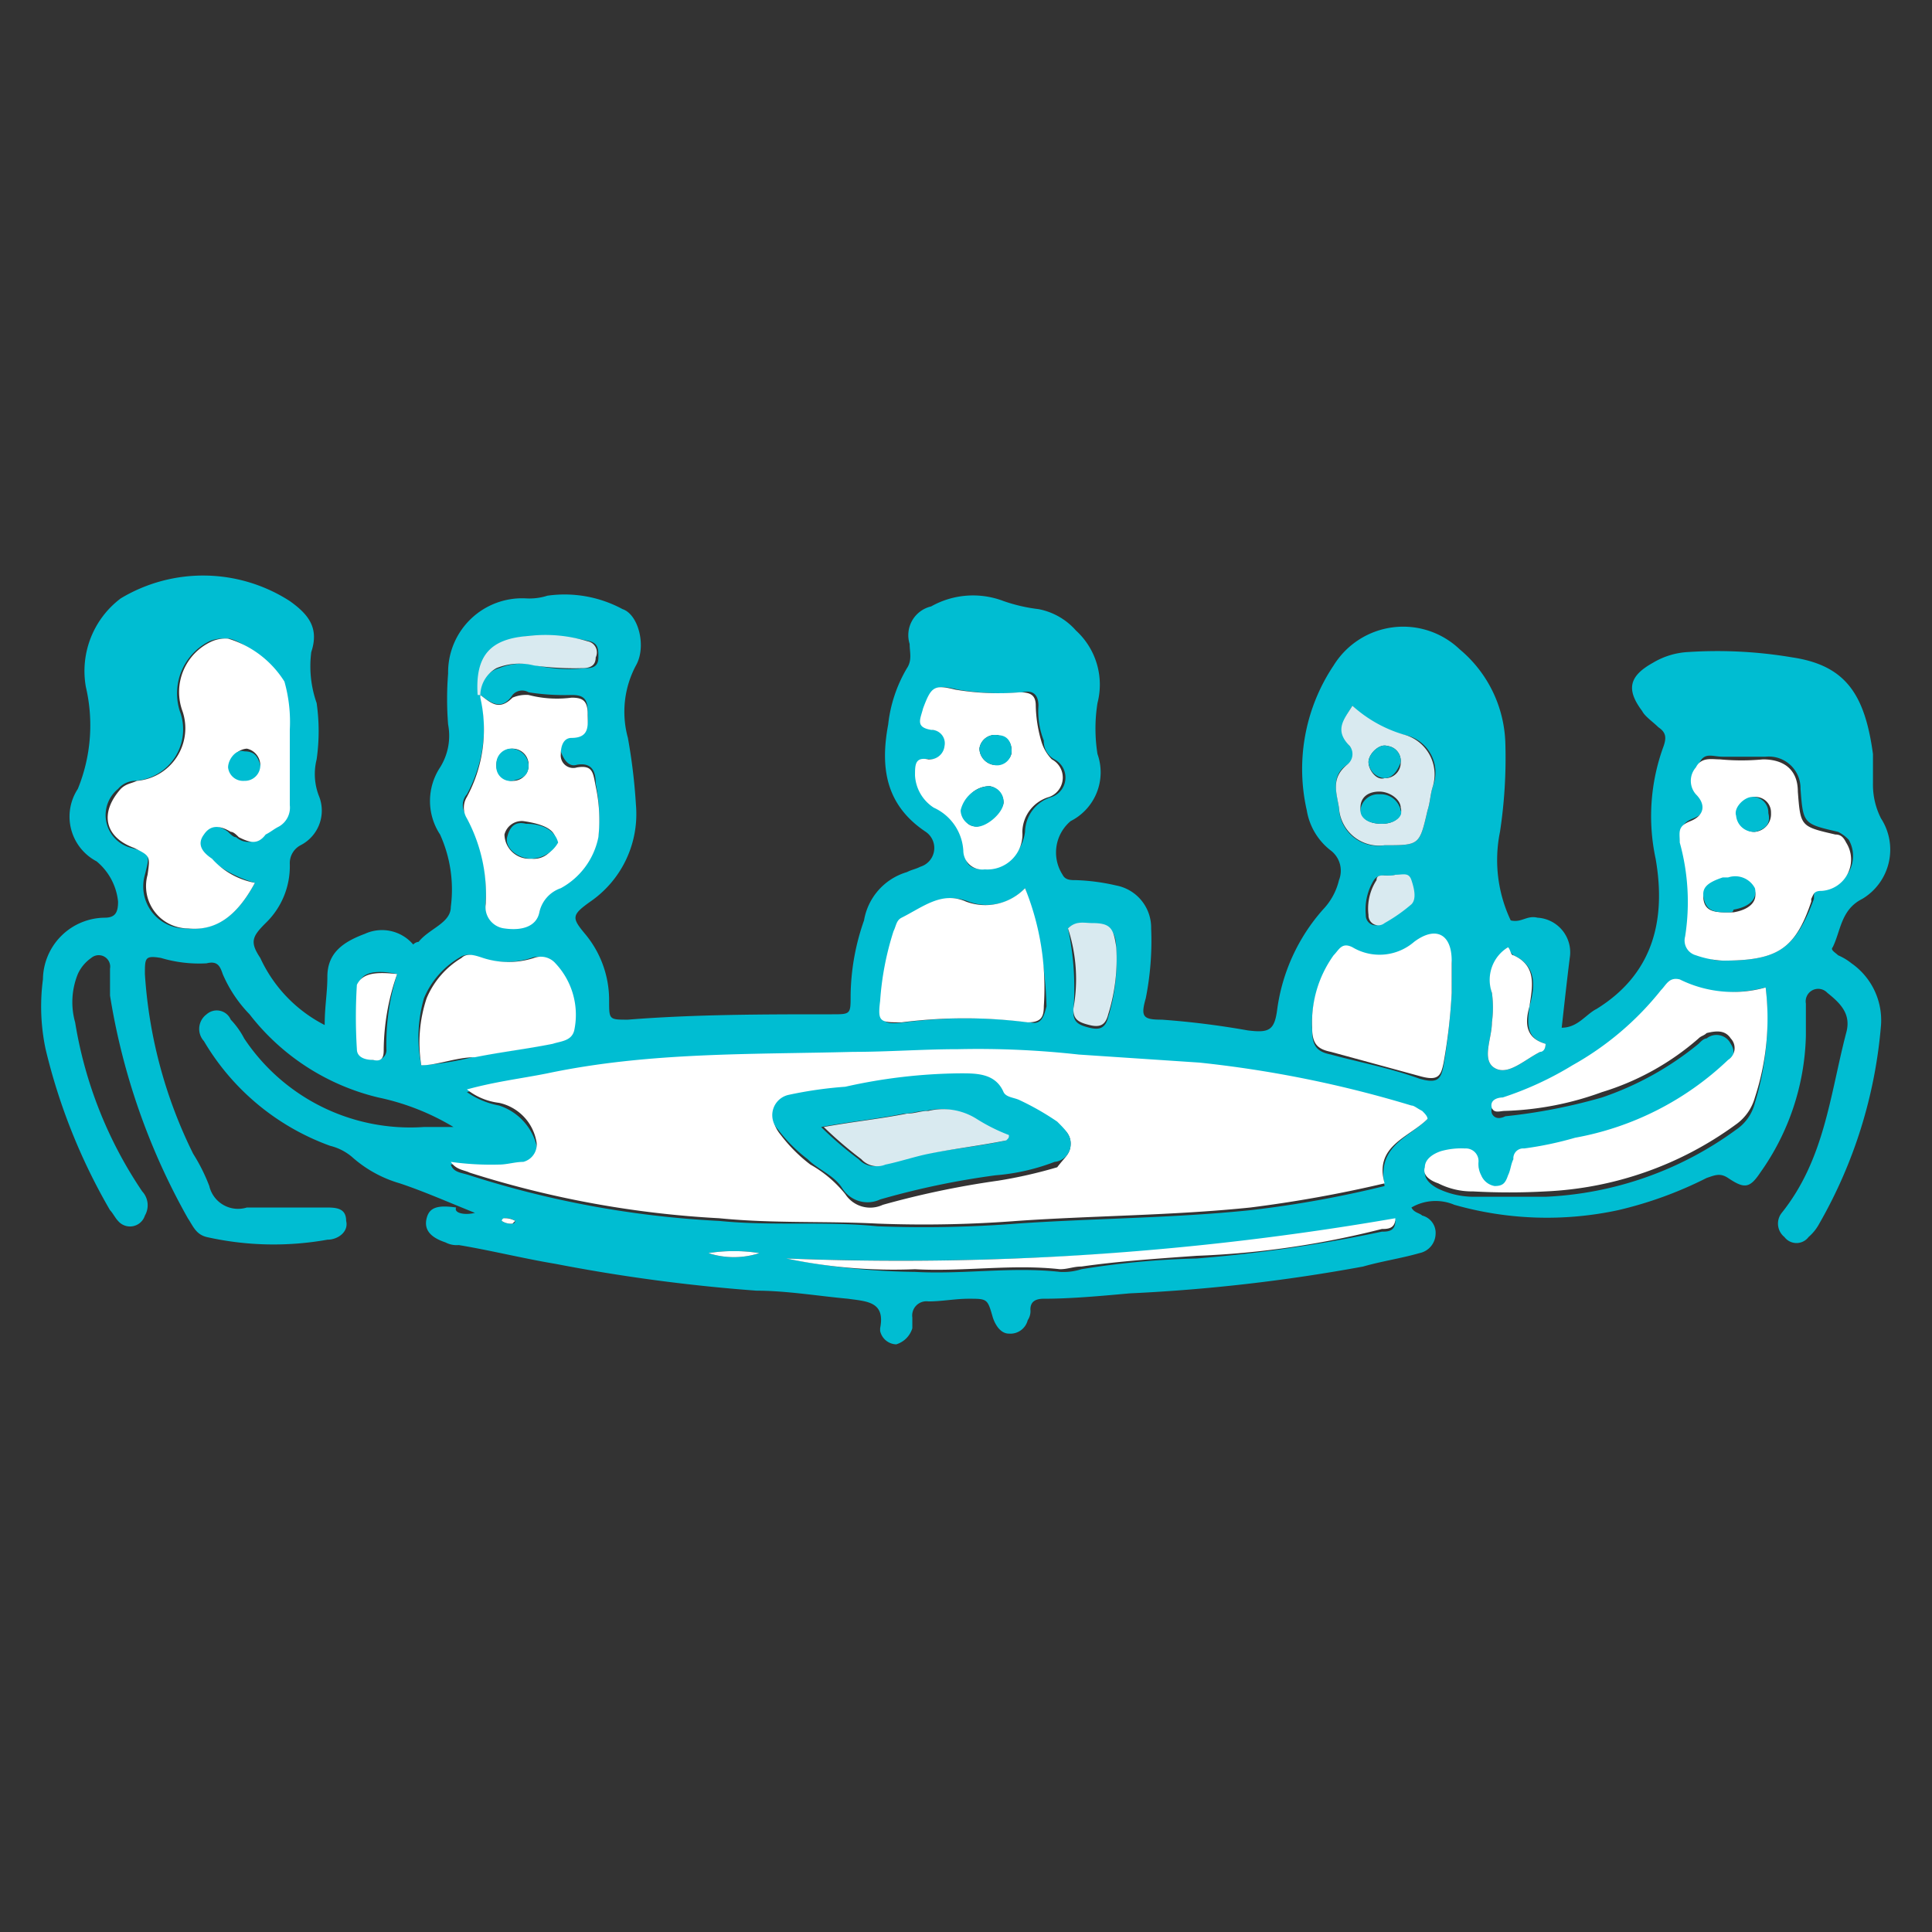 <svg xmlns="http://www.w3.org/2000/svg" xmlns:xlink="http://www.w3.org/1999/xlink" viewBox="0 0 72 72">
  <rect x="0" y="0" width="72" height="72" fill="#333333" stroke="none"/>
  <defs>
    <style>
      .cls-1 {
        clip-path: url(#clip-icon-reunion);
      }

      .cls-2 {
        fill: #b2d9e4;
        opacity: 0;
      }

      .cls-3 {
        fill: #00bdd2;
      }

      .cls-4 {
        fill: #fff;
      }

      .cls-5 {
        fill: #d9eaf0;
      }
    </style>
    <clipPath id="clip-icon-reunion">
      <rect width="72" height="72"/>
    </clipPath>
  </defs>
  <g id="icon-reunion" class="cls-1">
    <g id="Group_163" data-name="Group 163" transform="translate(-82 -353)">
      <g id="Group_75" data-name="Group 75" transform="translate(-4)">
        <path id="Path_366" data-name="Path 366" class="cls-2" d="M122,424h0a35.038,35.038,0,0,1-35-35h0a35.038,35.038,0,0,1,35-35h0a35.038,35.038,0,0,1,35,35h0A35.038,35.038,0,0,1,122,424Z"/>
      </g>
      <g id="Group_76" data-name="Group 76" transform="translate(-4)">
        <path id="Path_367" data-name="Path 367" class="cls-3" d="M103.7,398.2c-1-.4-1.9-.8-2.8-1.1a4.6,4.6,0,0,1-1.8-1,2.01,2.01,0,0,0-.8-.4,9.015,9.015,0,0,1-4.7-3.9.675.675,0,0,1,.1-1,.568.568,0,0,1,.9.2,3.039,3.039,0,0,1,.5.7,7.432,7.432,0,0,0,6.7,3.3h1.1a9.017,9.017,0,0,0-2.8-1.1,8.592,8.592,0,0,1-4.8-3.1,4.923,4.923,0,0,1-1-1.5c-.1-.3-.2-.5-.6-.4a4.953,4.953,0,0,1-1.7-.2c-.6-.1-.6,0-.6.6a17.59,17.59,0,0,0,1.8,6.7,6.72,6.72,0,0,1,.6,1.2,1.1,1.1,0,0,0,1.4.8h2.9c.4,0,.8,0,.8.5.1.4-.3.7-.7.7a11.371,11.371,0,0,1-4.5-.1c-.4-.1-.5-.4-.7-.7a24.9,24.9,0,0,1-2.9-8.3v-1a.428.428,0,0,0-.7-.4,1.47,1.47,0,0,0-.5.6,2.787,2.787,0,0,0-.1,1.8,15.745,15.745,0,0,0,2.5,6.3.761.761,0,0,1,.1.9.582.582,0,0,1-1,.2c-.1-.1-.2-.3-.3-.4a22.165,22.165,0,0,1-2.4-6,7.673,7.673,0,0,1-.1-2.6,2.326,2.326,0,0,1,2.3-2.3c.4,0,.5-.2.5-.6a2.239,2.239,0,0,0-.8-1.5,1.882,1.882,0,0,1-.7-2.7,6.276,6.276,0,0,0,.3-3.8,3.387,3.387,0,0,1,1.3-3.3,5.961,5.961,0,0,1,6.3.1c.7.5,1.1,1,.8,1.9a4.133,4.133,0,0,0,.2,1.9,7.388,7.388,0,0,1,0,2.1,2.25,2.25,0,0,0,.1,1.4,1.448,1.448,0,0,1-.7,1.8.755.755,0,0,0-.4.7,2.94,2.94,0,0,1-.9,2.2c-.5.5-.6.7-.2,1.3a5.284,5.284,0,0,0,2.4,2.5c0-.7.1-1.2.1-1.8,0-.9.6-1.3,1.4-1.6a1.529,1.529,0,0,1,1.8.4.31.31,0,0,1,.2-.1c.4-.5,1.2-.7,1.2-1.3a4.972,4.972,0,0,0-.4-2.7,2.269,2.269,0,0,1,0-2.5,2.223,2.223,0,0,0,.3-1.6,12.034,12.034,0,0,1,0-1.9,2.758,2.758,0,0,1,2.9-2.8,2.2,2.2,0,0,0,.8-.1,4.548,4.548,0,0,1,2.8.5c.6.2.9,1.4.5,2.1a3.665,3.665,0,0,0-.3,2.7,21.3,21.3,0,0,1,.3,2.5,3.959,3.959,0,0,1-1.7,3.6c-.7.5-.7.6-.2,1.2a3.841,3.841,0,0,1,.9,2.5c0,.7,0,.7.7.7,2.5-.2,5.1-.2,7.6-.2.7,0,.7,0,.7-.7a8.675,8.675,0,0,1,.5-2.8,2.27,2.27,0,0,1,1.6-1.8c.2-.1.3-.1.5-.2a.729.729,0,0,0,.2-1.3c-1.5-1-1.7-2.4-1.4-4a5.224,5.224,0,0,1,.7-2.1c.2-.3.1-.6.1-.9a1.1,1.1,0,0,1,.8-1.4,3.185,3.185,0,0,1,2.7-.2,6.106,6.106,0,0,0,1.3.3,2.477,2.477,0,0,1,1.4.8,2.728,2.728,0,0,1,.8,2.7,6.045,6.045,0,0,0,0,1.9,2.036,2.036,0,0,1-1,2.5,1.529,1.529,0,0,0-.3,2c.1.2.3.2.5.2a7.719,7.719,0,0,1,1.5.2,1.6,1.6,0,0,1,1.3,1.6,10.979,10.979,0,0,1-.2,2.6c-.2.7-.1.8.6.8a31.069,31.069,0,0,1,3.2.4c.8.1,1,0,1.1-.8a7.031,7.031,0,0,1,1.7-3.7,2.384,2.384,0,0,0,.6-1.1.947.947,0,0,0-.3-1.1,2.371,2.371,0,0,1-.9-1.5,6.935,6.935,0,0,1,1-5.4,3.048,3.048,0,0,1,4.7-.6,4.724,4.724,0,0,1,1.7,3.5,18.287,18.287,0,0,1-.2,3.3,5.255,5.255,0,0,0,.4,3.3c.4.1.6-.2,1-.1a1.293,1.293,0,0,1,1.2,1.5c-.1.8-.2,1.7-.3,2.6.6,0,.9-.5,1.3-.7,2.1-1.3,2.6-3.3,2.2-5.6a7.555,7.555,0,0,1,.3-4.2c.1-.3.1-.5-.2-.7-.2-.2-.5-.4-.6-.6-.6-.8-.5-1.3.4-1.8a2.836,2.836,0,0,1,1.3-.4,16.733,16.733,0,0,1,3.9.2c2,.3,2.7,1.4,3,3.6v1.1a2.768,2.768,0,0,0,.3,1.3,2.139,2.139,0,0,1-.7,3c-.8.4-.8,1.2-1.1,1.8-.1.1.1.2.2.3a2.187,2.187,0,0,1,.5.3,2.59,2.59,0,0,1,1.1,2.3,17.78,17.78,0,0,1-2.3,7.4,1.756,1.756,0,0,1-.4.5.563.563,0,0,1-.9,0,.642.642,0,0,1-.1-.9c1.6-2,1.8-4.4,2.4-6.7.2-.7-.2-1.1-.7-1.5a.466.466,0,0,0-.8.4v1.2a9.161,9.161,0,0,1-1.7,5.1c-.4.6-.6.6-1.2.2-.3-.2-.5-.1-.8,0a14.624,14.624,0,0,1-3.3,1.2,12.611,12.611,0,0,1-6.1-.2,1.789,1.789,0,0,0-1.6.1c.1.2.3.2.4.3a.666.666,0,0,1,.5.7.749.749,0,0,1-.6.7c-.7.2-1.4.3-2.1.5a64.4,64.4,0,0,1-8.7,1c-1.1.1-2.2.2-3.2.2-.3,0-.5.1-.5.4a.6.6,0,0,1-.1.4.666.666,0,0,1-.7.5c-.3,0-.5-.3-.6-.6-.2-.7-.2-.7-.9-.7-.5,0-1,.1-1.5.1a.53.53,0,0,0-.6.6v.4a.9.9,0,0,1-.6.6.634.634,0,0,1-.6-.5v-.1c.2-1-.5-1-1.2-1.1-1.1-.1-2.3-.3-3.4-.3a64.231,64.231,0,0,1-7.5-1c-1.2-.2-2.4-.5-3.6-.7a.9.9,0,0,1-.5-.1c-.6-.2-.8-.5-.7-.9s.4-.5,1.1-.4C102.9,398.2,103.3,398.3,103.7,398.2Zm.2-19.3a.963.963,0,0,1,.7-1,2.25,2.25,0,0,1,1.4-.1,5.462,5.462,0,0,0,1.8.1c.2,0,.5,0,.5-.4,0-.3,0-.5-.3-.6a8.2,8.2,0,0,0-2.2-.2c-1.4.1-2,.7-1.9,2.2a5.229,5.229,0,0,1-.5,3.7.6.6,0,0,0,0,.8,6,6,0,0,1,.7,3.2.8.8,0,0,0,.7.9c.7.1,1.2-.1,1.3-.6a1.22,1.22,0,0,1,.8-.9,2.527,2.527,0,0,0,1.4-1.9,6.23,6.23,0,0,0-.1-1.9c0-.4-.1-.8-.7-.7-.3.1-.5-.2-.6-.5,0-.3.1-.6.4-.6.7,0,.6-.5.6-.9,0-.5-.2-.6-.6-.6a8.6,8.6,0,0,1-1.6-.1.471.471,0,0,0-.6.1C104.7,379.5,104.3,379.2,103.9,378.9Zm35.3,15.8c-.1-.1-.1-.2-.2-.2-.1-.1-.2-.1-.4-.2a42.568,42.568,0,0,0-7.9-1.6c-1.5-.1-3-.3-4.5-.3-1.5-.1-3-.2-4.5-.2-1.3.1-2.6.1-3.9.1-3.8.1-7.6,0-11.4.8a19.852,19.852,0,0,0-3,.6,3.08,3.08,0,0,0,1.2.5,2.118,2.118,0,0,1,1.4,1.5.64.64,0,0,1-.5.7,2.768,2.768,0,0,1-.9.1c-.6.1-1.2-.2-1.8-.1.1.3.4.3.7.4a36.358,36.358,0,0,0,9.3,1.7c2,.2,3.9,0,5.9.2a45.126,45.126,0,0,0,5.2-.1c2.9-.2,5.8-.2,8.7-.5a40.139,40.139,0,0,0,5-.9C137.3,395.7,138.5,395.4,139.2,394.7Zm-43.7-8.8a4.609,4.609,0,0,1-1.7-.9c-.3-.2-.6-.5-.3-.9.2-.4.6-.4,1-.1.1.1.2.2.3.2a.678.678,0,0,0,1-.1.85.85,0,0,1,.5-.3c.4-.2.4-.4.4-.8v-2.8a5.537,5.537,0,0,0-.2-1.8c-.2-.5-1.6-1.7-2.1-1.6a1.268,1.268,0,0,0-.6.1,2.169,2.169,0,0,0-1.1,2.6,1.921,1.921,0,0,1-1.7,2.6.864.864,0,0,0-.6.3,1.259,1.259,0,0,0,.5,2.2c.7.2.7.2.5,1a1.565,1.565,0,0,0,1.5,2C94,387.7,94.8,387.2,95.5,385.9Zm56.3,3.9a5.809,5.809,0,0,1-3.2-.1c-.4-.1-.5.1-.7.4a11.178,11.178,0,0,1-3.3,2.8,12.273,12.273,0,0,1-2.6,1.2c-.2.1-.5.1-.4.4.1.2.3.2.5.1a20.849,20.849,0,0,0,3.6-.7,11.5,11.5,0,0,0,3.6-2c.1-.1.2-.2.3-.2a.59.59,0,0,1,.9.2.605.605,0,0,1-.1.8,12.909,12.909,0,0,1-5.7,2.9c-.6.1-1.3.3-1.9.4a.366.366,0,0,0-.4.4,1.421,1.421,0,0,1-.2.6.664.664,0,0,1-.5.4c-.3,0-.4-.2-.5-.4a.749.749,0,0,1-.1-.5c-.1-.3-.2-.5-.5-.5s-.6-.1-.9.1c-.3.1-.6.2-.6.6,0,.3.3.5.5.6a3.079,3.079,0,0,0,1.3.3h2.7a12.983,12.983,0,0,0,7.1-2.5,1.691,1.691,0,0,0,.7-1A10.673,10.673,0,0,0,151.8,389.8Zm-1.6-1c2,0,2.7-.4,3.4-2.3v-.1c0-.2.1-.3.4-.3a1.212,1.212,0,0,0,.9-1.8,1.38,1.38,0,0,0-.4-.3c-1.3-.3-1.3-.3-1.4-1.6a1.181,1.181,0,0,0-1.3-1.2h-1.6c-.4,0-.7-.2-.9.3-.2.4-.3.6,0,1,.4.5.3.8-.2,1s-.4.4-.4.8a10.333,10.333,0,0,1,.2,3.5.569.569,0,0,0,.4.7A1.4,1.4,0,0,0,150.2,388.8Zm-26-2.7a1.931,1.931,0,0,1-2.1.5c-1-.4-1.7.3-2.4.6-.2.1-.2.3-.3.5a7.511,7.511,0,0,0-.5,2.6c-.1.8,0,.9.8.8a18.484,18.484,0,0,1,4.7,0c.4.1.5-.2.6-.6A14.667,14.667,0,0,0,124.2,386.1Zm-1.5-.7a1.6,1.6,0,0,0,1.5-1.4,1.381,1.381,0,0,1,1-1.3.768.768,0,0,0,.1-1.4.755.755,0,0,1-.4-.7,2.953,2.953,0,0,1-.2-1.3c0-.4-.2-.6-.6-.5a9.662,9.662,0,0,1-2.4-.1c-.8-.2-1-.1-1.2.7-.1.4-.3.7.3.8a.56.56,0,0,1,.5.6.634.634,0,0,1-.6.5c-.5-.1-.5.2-.5.6a1.213,1.213,0,0,0,.7,1.2,2.014,2.014,0,0,1,1.1,1.6C121.9,385.3,122.3,385.4,122.7,385.4Zm17.4,4.6v-1.1c-.1-1-.6-1.3-1.4-.7a1.941,1.941,0,0,1-2.3.2c-.4-.2-.5,0-.7.3a4.122,4.122,0,0,0-.8,2.7c0,.6.2.8.7.9,1.1.3,2.2.5,3.3.9.7.2.8,0,.9-.5A24.772,24.772,0,0,0,140.1,390Zm-38.4,2.7a10.8,10.8,0,0,0,1.9-.3c1-.2,1.9-.3,2.9-.5.3-.1.7-.1.8-.5a2.88,2.88,0,0,0-.7-2.5.725.725,0,0,0-.8-.2,3.083,3.083,0,0,1-1.9,0c-.3-.1-.5-.2-.8,0a3.182,3.182,0,0,0-1.3,1.5A5.242,5.242,0,0,0,101.7,392.7Zm34.7-13.4c-.3.5-.6.9-.1,1.5a.428.428,0,0,1-.1.7c-.6.4-.4,1-.3,1.6a1.455,1.455,0,0,0,1.7,1.4c1.3,0,1.3,0,1.6-1.3.1-.3.1-.6.2-.9a1.425,1.425,0,0,0-1-1.9A3.6,3.6,0,0,1,136.4,379.3Zm-21.1,20.6a26.074,26.074,0,0,0,4.8.5c1.8.1,3.6-.2,5.4,0a2.2,2.2,0,0,0,.8-.1,31.253,31.253,0,0,1,4.3-.4,54.632,54.632,0,0,0,6.9-1c.2,0,.5,0,.5-.4A114.973,114.973,0,0,1,115.3,399.9Zm26.9-11.6a1.568,1.568,0,0,0-.6,1.7,4.033,4.033,0,0,1,0,1.1c0,.6-.4,1.4.1,1.7s1.1-.3,1.7-.6c.1-.1.2-.1.2-.3-.7-.2-.7-.7-.6-1.4.2-.7.3-1.5-.6-1.9C142.3,388.5,142.2,388.4,142.2,388.3Zm-16.4-.7a10.572,10.572,0,0,1,.2,3.1c0,.4.2.5.6.6s.6,0,.7-.4a7.15,7.15,0,0,0,.3-2.5c0-.7-.2-.9-.9-.9A.774.774,0,0,0,125.8,387.6Zm-25,1.7c-.9-.2-1.4,0-1.4.4a19.219,19.219,0,0,0,0,2.4c0,.3.3.4.6.4a.366.366,0,0,0,.4-.4A8.627,8.627,0,0,1,100.8,389.3Zm37.2-3.7c-.2.1-.6-.1-.8.2a2.082,2.082,0,0,0-.3,1.3.367.367,0,0,0,.6.3,3.592,3.592,0,0,0,1-.7c.3-.3.1-.6,0-.9C138.5,385.5,138.2,385.7,138,385.6Zm-25.6,14.1a3.083,3.083,0,0,0,1.9,0A6.045,6.045,0,0,0,112.4,399.7Zm-7.2-1.2a.6.6,0,0,0-.4-.1l-.1.1a.6.6,0,0,0,.4.1A.1.1,0,0,0,105.2,398.5Z"/>
        <path id="Path_368" data-name="Path 368" class="cls-4" d="M139.2,394.7c-.7.7-2,1-1.6,2.4a48.042,48.042,0,0,1-5,.9c-2.9.3-5.8.3-8.7.5a45.126,45.126,0,0,1-5.2.1c-2-.1-3.9,0-5.9-.2a37.163,37.163,0,0,1-9.3-1.7c-.2-.1-.5-.1-.7-.4a10.868,10.868,0,0,0,1.8.1c.3,0,.6-.1.9-.1a.666.666,0,0,0,.5-.7,1.8,1.8,0,0,0-1.4-1.5,2.375,2.375,0,0,1-1.2-.5c1.1-.3,2-.4,3-.6,3.8-.8,7.6-.7,11.4-.8,1.3,0,2.6-.1,3.9-.1a33.885,33.885,0,0,1,4.5.2l4.5.3a42.568,42.568,0,0,1,7.9,1.6c.1,0,.2.1.4.2C139.1,394.5,139.2,394.6,139.2,394.7Zm-13.3.9a.675.675,0,0,0-.4-.6,6.376,6.376,0,0,0-1.4-.8c-.2-.1-.5-.1-.6-.3a1.542,1.542,0,0,0-1.6-.7,20.235,20.235,0,0,0-4.3.5l-2.1.3c-.7.1-.9.7-.4,1.3a5.731,5.731,0,0,0,1.1,1.1,4.487,4.487,0,0,1,1.3,1.1,1.107,1.107,0,0,0,1.4.4,32.9,32.9,0,0,1,4.3-.9,17.416,17.416,0,0,0,2.2-.5C125.7,396.1,125.9,396,125.9,395.6Z"/>
        <path id="Path_369" data-name="Path 369" class="cls-4" d="M95.5,385.9c-.7,1.3-1.5,1.8-2.5,1.7a1.578,1.578,0,0,1-1.5-2c.1-.7.1-.7-.5-1-1.1-.4-1.3-1.3-.5-2.2.2-.2.4-.2.6-.3a1.968,1.968,0,0,0,1.7-2.6,2.068,2.068,0,0,1,1.1-2.6,1.268,1.268,0,0,1,.6-.1,3.749,3.749,0,0,1,2.1,1.6,5.537,5.537,0,0,1,.2,1.8V383a.812.812,0,0,1-.4.8c-.2.1-.3.2-.5.3-.3.4-.6.3-1,.1-.1-.1-.2-.2-.3-.2-.5-.3-.8-.2-1,.1-.3.4,0,.7.3.9A2.82,2.82,0,0,0,95.5,385.9Zm.2-4.4a.634.634,0,0,0-.5-.6.645.645,0,0,0-.6.6.56.56,0,0,0,.6.5C95.4,382.1,95.6,381.8,95.7,381.5Z"/>
        <path id="Path_370" data-name="Path 370" class="cls-4" d="M151.8,389.8a9.434,9.434,0,0,1-.4,4.1,1.834,1.834,0,0,1-.7,1,12.983,12.983,0,0,1-7.1,2.5,24.317,24.317,0,0,1-2.7,0,2.768,2.768,0,0,1-1.3-.3c-.3-.1-.6-.3-.5-.6,0-.3.3-.5.6-.6a2.768,2.768,0,0,1,.9-.1.472.472,0,0,1,.5.5.9.9,0,0,0,.1.5.664.664,0,0,0,.5.4c.3,0,.4-.1.5-.4.1-.2.1-.4.2-.6a.366.366,0,0,1,.4-.4,12.862,12.862,0,0,0,1.9-.4,11.12,11.12,0,0,0,5.7-2.9.521.521,0,0,0,.1-.8c-.2-.3-.5-.3-.9-.2-.1.1-.2.1-.3.2a9.81,9.81,0,0,1-3.6,2,11.489,11.489,0,0,1-3.6.7c-.2,0-.4.1-.5-.1-.1-.3.2-.4.4-.4a12.271,12.271,0,0,0,2.6-1.2,11.179,11.179,0,0,0,3.3-2.8c.2-.2.3-.5.7-.4A4.471,4.471,0,0,0,151.8,389.8Z"/>
        <path id="Path_371" data-name="Path 371" class="cls-4" d="M150.2,388.8a3.553,3.553,0,0,1-1-.2.569.569,0,0,1-.4-.7,8.3,8.3,0,0,0-.2-3.5c0-.4-.1-.6.4-.8s.6-.6.2-1a.758.758,0,0,1,0-1c.2-.4.6-.3.9-.3a8.533,8.533,0,0,0,1.6,0c.8,0,1.3.4,1.3,1.2.1,1.3.1,1.3,1.4,1.6.2,0,.3.1.4.3a1.172,1.172,0,0,1-.9,1.8c-.3,0-.3.1-.4.3v.1C152.9,388.4,152.2,388.8,150.2,388.8Zm.2-1.8h.2c.6-.1.9-.4.8-.8s-.5-.5-1-.4h-.2c-.5.1-.8.4-.7.8S150,387,150.4,387Zm1-3a.661.661,0,0,0,.6-.7.576.576,0,0,0-.6-.6c-.3,0-.7.4-.6.7A.576.576,0,0,0,151.4,384Z"/>
        <path id="Path_372" data-name="Path 372" class="cls-4" d="M103.9,378.9c.4.3.7.6,1.2.1a1.268,1.268,0,0,1,.6-.1,4.193,4.193,0,0,0,1.6.1c.4,0,.6.1.6.6,0,.4.1.9-.6.9-.3,0-.4.3-.4.6a.466.466,0,0,0,.6.5c.6-.1.6.2.7.7a5.918,5.918,0,0,1,.1,1.9,2.784,2.784,0,0,1-1.4,1.9,1.22,1.22,0,0,0-.8.9c-.1.5-.6.7-1.3.6a.8.8,0,0,1-.7-.9,6,6,0,0,0-.7-3.2.762.762,0,0,1,0-.8,5.3,5.3,0,0,0,.5-3.7Zm1.9,6.1a.808.808,0,0,0,.9-.7c0-.4-.5-.6-1.2-.7a.666.666,0,0,0-.7.5A.923.923,0,0,0,105.8,385Zm-.7-2.9a.576.576,0,0,0,.6-.6.6.6,0,1,0-1.2,0A.576.576,0,0,0,105.1,382.1Z"/>
        <path id="Path_373" data-name="Path 373" class="cls-4" d="M124.2,386.1a9.909,9.909,0,0,1,.7,4.4c0,.4-.1.6-.6.6a18.484,18.484,0,0,0-4.7,0c-.8,0-.9,0-.8-.8a10.891,10.891,0,0,1,.5-2.6c.1-.2.1-.4.3-.5.8-.4,1.5-1,2.4-.6A2.053,2.053,0,0,0,124.2,386.1Z"/>
        <path id="Path_374" data-name="Path 374" class="cls-4" d="M122.7,385.4a.709.709,0,0,1-.8-.7,1.878,1.878,0,0,0-1.1-1.6,1.525,1.525,0,0,1-.7-1.2c0-.4,0-.7.5-.6a.56.56,0,0,0,.6-.5.5.5,0,0,0-.5-.6c-.6-.1-.4-.4-.3-.8.3-.8.4-.9,1.2-.7a9.662,9.662,0,0,0,2.4.1c.4,0,.6.1.6.5a5.066,5.066,0,0,0,.2,1.3,1.612,1.612,0,0,0,.4.7.768.768,0,0,1-.1,1.4,1.381,1.381,0,0,0-1,1.3A1.308,1.308,0,0,1,122.7,385.4Zm.7-2.5a.634.634,0,0,0-.5-.6.977.977,0,0,0-1,.9c0,.3.1.6.5.6C122.7,383.8,123.4,383.2,123.4,382.9Zm.3-1.9c0-.4-.2-.5-.5-.6a.587.587,0,0,0-.7.5.634.634,0,0,0,.5.6C123.4,381.5,123.7,381.3,123.7,381Z"/>
        <path id="Path_375" data-name="Path 375" class="cls-4" d="M140.1,390a20.614,20.614,0,0,1-.3,2.6c-.1.5-.2.7-.9.5l-3.3-.9c-.5-.1-.7-.3-.7-.9a4.3,4.3,0,0,1,.8-2.7c.2-.2.3-.5.7-.3a1.969,1.969,0,0,0,2.3-.2c.8-.6,1.4-.3,1.4.7Z"/>
        <path id="Path_376" data-name="Path 376" class="cls-4" d="M101.7,392.7a5.23,5.23,0,0,1,.2-2.5,3.182,3.182,0,0,1,1.3-1.5c.2-.2.5-.1.8,0a3.083,3.083,0,0,0,1.9,0,.725.725,0,0,1,.8.2,2.8,2.8,0,0,1,.7,2.5c-.1.4-.5.4-.8.5-1,.2-1.9.3-2.9.5C103,392.4,102.3,392.7,101.7,392.7Z"/>
        <path id="Path_377" data-name="Path 377" class="cls-5" d="M136.4,379.3a4.9,4.9,0,0,0,2,1.1,1.538,1.538,0,0,1,1,1.9c-.1.3-.1.6-.2.9-.3,1.3-.3,1.3-1.6,1.3a1.5,1.5,0,0,1-1.7-1.4c-.1-.6-.3-1.1.3-1.6a.494.494,0,0,0,.1-.7C135.7,380.2,136.1,379.8,136.4,379.3Zm1.1,4.4c.5,0,.8-.3.7-.6,0-.3-.4-.6-.8-.6s-.7.2-.7.6S137,383.7,137.5,383.7Zm.7-2.3a.56.56,0,0,0-.5-.6c-.3-.1-.7.3-.7.6s.3.7.6.6A.576.576,0,0,0,138.2,381.4Z"/>
        <path id="Path_378" data-name="Path 378" class="cls-4" d="M115.3,399.9a107.912,107.912,0,0,0,22.7-1.5c0,.4-.3.4-.5.4a32.836,32.836,0,0,1-6.9,1c-1.4.1-2.9.2-4.3.4-.3,0-.5.1-.8.1-1.8-.2-3.6.1-5.4,0A19.473,19.473,0,0,1,115.3,399.9Z"/>
        <path id="Path_379" data-name="Path 379" class="cls-4" d="M142.2,388.3c.1.1.1.3.2.3.9.4.7,1.2.6,1.9-.2.7-.1,1.2.6,1.4,0,.2-.1.3-.2.3-.6.3-1.2.9-1.7.6s-.1-1.1-.1-1.7a4.052,4.052,0,0,0,0-1.1A1.428,1.428,0,0,1,142.2,388.3Z"/>
        <path id="Path_380" data-name="Path 380" class="cls-5" d="M125.8,387.6c.3-.3.6-.2.9-.2.7,0,.8.2.9.9a6.878,6.878,0,0,1-.3,2.5c-.1.4-.3.5-.7.4s-.6-.2-.6-.6A6.054,6.054,0,0,0,125.8,387.6Z"/>
        <path id="Path_381" data-name="Path 381" class="cls-5" d="M103.9,378.9h-.1c-.1-1.5.5-2.1,1.9-2.2a5.339,5.339,0,0,1,2.2.2.419.419,0,0,1,.3.6c0,.3-.2.4-.5.4a10.868,10.868,0,0,1-1.8-.1,2.25,2.25,0,0,0-1.4.1A1.174,1.174,0,0,0,103.9,378.9Z"/>
        <path id="Path_382" data-name="Path 382" class="cls-4" d="M100.8,389.3a8.675,8.675,0,0,0-.5,2.8c0,.2,0,.5-.4.4-.3,0-.6-.1-.6-.4a19.219,19.219,0,0,1,0-2.4C99.5,389.3,99.9,389.2,100.8,389.3Z"/>
        <path id="Path_383" data-name="Path 383" class="cls-5" d="M138,385.6c.3,0,.5-.1.6.2s.2.7,0,.9a6.072,6.072,0,0,1-1,.7.367.367,0,0,1-.6-.3,1.943,1.943,0,0,1,.3-1.3C137.3,385.5,137.7,385.7,138,385.6Z"/>
        <path id="Path_384" data-name="Path 384" class="cls-4" d="M112.4,399.7a6.054,6.054,0,0,1,1.9,0A3.079,3.079,0,0,1,112.4,399.7Z"/>
        <path id="Path_385" data-name="Path 385" class="cls-4" d="M105.2,398.5l-.1.1a.6.6,0,0,1-.4-.1.1.1,0,0,1,.1-.1A.756.756,0,0,1,105.2,398.5Z"/>
        <path id="Path_386" data-name="Path 386" class="cls-3" d="M125.9,395.6a.661.661,0,0,1-.6.7,7.851,7.851,0,0,1-2.2.5,29.791,29.791,0,0,0-4.3.9,1.107,1.107,0,0,1-1.4-.4c-.3-.5-.9-.7-1.3-1.1a5.73,5.73,0,0,1-1.1-1.1.775.775,0,0,1,.4-1.3,15.165,15.165,0,0,1,2.1-.3,20.235,20.235,0,0,1,4.3-.5c.6,0,1.3,0,1.6.7.1.2.4.2.6.3a10,10,0,0,1,1.4.8C125.7,395.1,125.9,395.3,125.9,395.6Zm-2.4-.1v-.2a6.72,6.72,0,0,1-1.2-.6,2.341,2.341,0,0,0-1.8-.3c-.3,0-.5.1-.8.1-1,.2-2,.3-3.1.5a12.988,12.988,0,0,0,1.4,1.2.8.8,0,0,0,.9.2c.5-.1,1.1-.3,1.6-.4C121.6,395.8,122.6,395.7,123.5,395.5Z"/>
        <path id="Path_387" data-name="Path 387" class="cls-3" d="M95.7,381.5a.576.576,0,0,1-.6.6.56.56,0,0,1-.6-.5c0-.3.3-.7.6-.6C95.5,381,95.6,381.2,95.7,381.5Z"/>
        <path id="Path_388" data-name="Path 388" class="cls-3" d="M150.4,387c-.4,0-.8,0-.9-.5-.1-.4.1-.6.7-.8h.2a.827.827,0,0,1,1,.4c.1.4-.2.7-.8.8C150.6,387,150.5,387,150.4,387Z"/>
        <path id="Path_389" data-name="Path 389" class="cls-3" d="M151.4,384a.661.661,0,0,1-.7-.6c-.1-.3.3-.7.6-.7a.576.576,0,0,1,.6.6C152,383.7,151.8,383.9,151.4,384Z"/>
        <path id="Path_390" data-name="Path 390" class="cls-3" d="M105.8,385c-.5,0-1-.4-.9-.8s.3-.6.7-.5c.7,0,1.1.3,1.2.7A1.174,1.174,0,0,1,105.8,385Z"/>
        <path id="Path_391" data-name="Path 391" class="cls-3" d="M105.1,382.1a.53.53,0,0,1-.6-.6.56.56,0,0,1,.5-.6.669.669,0,0,1,.7.6C105.7,381.9,105.5,382,105.1,382.1Z"/>
        <path id="Path_392" data-name="Path 392" class="cls-3" d="M123.4,382.9c0,.4-.7,1-1.1.9a.634.634,0,0,1-.5-.6,1.174,1.174,0,0,1,1-.9A.576.576,0,0,1,123.4,382.9Z"/>
        <path id="Path_393" data-name="Path 393" class="cls-3" d="M123.7,381a.545.545,0,0,1-.7.5.634.634,0,0,1-.5-.6.587.587,0,0,1,.7-.5C123.5,380.4,123.7,380.6,123.7,381Z"/>
        <path id="Path_394" data-name="Path 394" class="cls-3" d="M137.5,383.7c-.5,0-.8-.2-.8-.5a.661.661,0,0,1,.7-.6.76.76,0,0,1,.8.6C138.3,383.4,138,383.7,137.5,383.7Z"/>
        <path id="Path_395" data-name="Path 395" class="cls-3" d="M138.2,381.4c-.1.3-.3.6-.6.6a.645.645,0,0,1-.6-.6c0-.3.4-.7.7-.6A.56.56,0,0,1,138.2,381.4Z"/>
        <path id="Path_396" data-name="Path 396" class="cls-5" d="M123.5,395.5c-1,.2-1.9.3-2.9.5-.5.1-1.1.3-1.6.4a.8.8,0,0,1-.9-.2,14.93,14.93,0,0,1-1.4-1.2c1.1-.2,2.1-.3,3.1-.5.3,0,.5-.1.8-.1a2.341,2.341,0,0,1,1.8.3,6.723,6.723,0,0,0,1.2.6C123.6,395.4,123.6,395.4,123.5,395.5Z"/>
      </g>
    </g>
  </g>
</svg>
